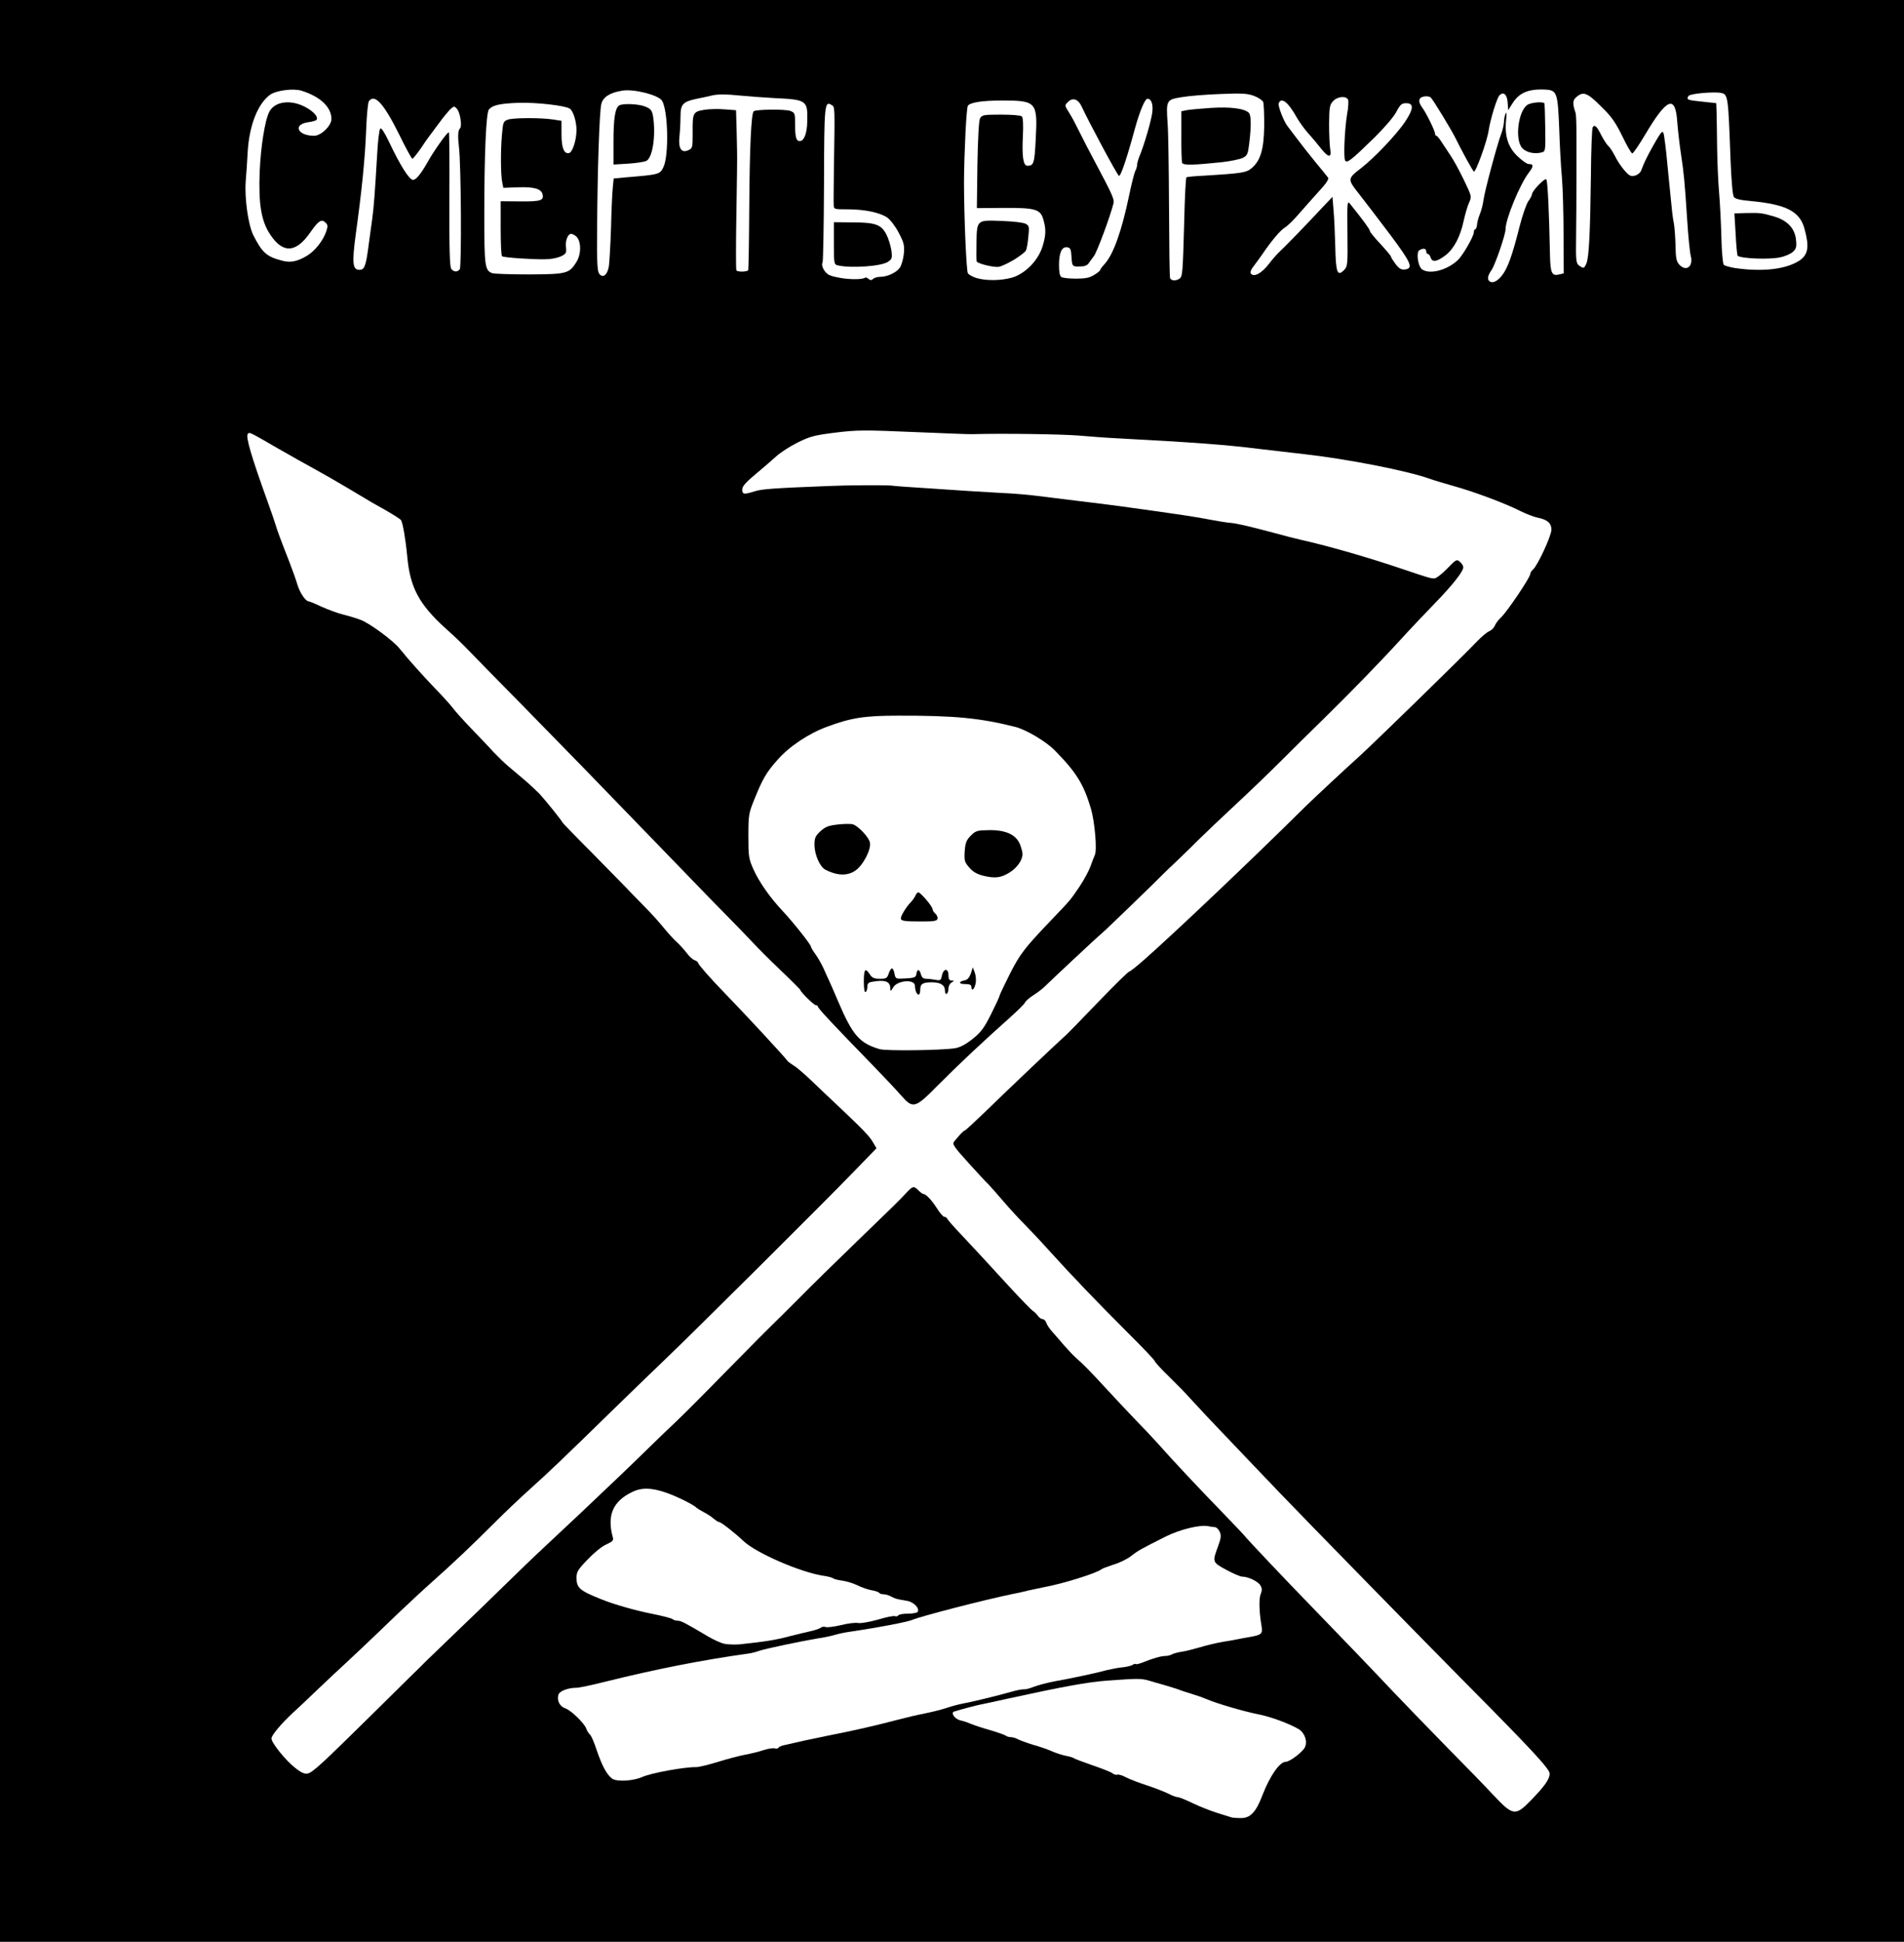<?xml version="1.0" encoding="utf-8"?>
<!DOCTYPE svg PUBLIC "-//W3C//DTD SVG 1.0//EN" "http://www.w3.org/TR/2001/REC-SVG-20010904/DTD/svg10.dtd">
<svg version="1.0" xmlns="http://www.w3.org/2000/svg" width="2000px" height="2039px" viewBox="0 0 2000 2039" preserveAspectRatio="xMidYMid meet">
 <rect x="0" y="0" width="2000" height="2039" fill="#808080" stroke="none"/>
 <g fill="#000000">
  <path d="M0 1019.44 l0 -1019.44 1000 0 1000 0 0 1019.44 0 1019.44 -1000 0 -1000 0 0 -1019.44z m1310.56 878.52 c2.96 -3.15 7.41 -11.48 10 -18.52 7.96 -20.56 18.15 -35 24.44 -35 4.81 0 19.81 -12.41 19.81 -16.30 0 -5.74 -26.85 -18.33 -48.33 -22.41 -15.74 -3.15 -43.70 -11.30 -54.44 -15.93 -2.96 -1.30 -10.19 -3.89 -15.74 -5.56 -5.56 -1.67 -11.85 -3.70 -13.89 -4.63 -2.04 -0.74 -8.70 -2.78 -14.81 -4.63 -6.11 -1.67 -13.15 -3.70 -15.74 -4.44 -2.59 -0.74 -15.93 -0.74 -29.63 0 -26.85 1.30 -50 5.56 -143.33 26.48 -12.04 2.78 -17.41 4.81 -12.41 4.81 1.30 0 5 1.11 8.15 2.59 3.33 1.30 12.59 4.44 20.74 6.67 8.15 2.41 15.56 5 16.67 5.93 0.93 0.74 3.33 1.48 5.19 1.48 1.85 0 5.74 1.11 8.33 2.59 2.78 1.30 10 3.89 16.11 5.74 6.11 1.67 14.63 4.63 18.70 6.48 4.26 1.85 10.93 4.07 14.81 4.81 4.07 0.74 7.59 1.85 8.15 2.41 0.56 0.56 9.26 3.89 19.44 7.41 10.19 3.52 19.26 7.04 20.19 7.78 1.11 0.93 3.52 1.67 5.37 1.67 2.04 0 6.67 1.48 10.37 3.52 3.70 1.85 13.70 5.74 22.41 8.52 8.70 2.96 18.70 6.85 22.22 8.70 3.52 1.85 7.59 3.33 9.07 3.33 1.48 0 8.52 2.78 15.74 6.30 7.22 3.52 19.07 8.15 26.11 10.37 7.22 2.22 13.89 4.26 14.81 4.63 4.44 1.48 6.85 0.56 11.48 -4.81z m307.22 -30.37 c2.96 -4.63 2.96 -5 -1.30 -9.81 -5.56 -6.30 -44.44 -46.30 -78.52 -80.93 -14.26 -14.26 -60.19 -61.11 -102.04 -103.89 -71.48 -72.78 -87.96 -90 -138.70 -143.33 -41.85 -43.89 -48.33 -50.74 -53.70 -56.85 -2.96 -3.52 -12.41 -13.15 -20.74 -21.30 -8.52 -8.15 -15.37 -15.74 -15.37 -16.67 0 -0.93 -12.78 -14.44 -28.33 -29.81 -31.85 -31.85 -59.26 -60.37 -83.70 -87.41 -9.07 -10.19 -20.56 -22.22 -25.19 -26.85 -4.63 -4.63 -14.63 -15.37 -22.04 -24.07 -7.41 -8.70 -14.44 -16.48 -15.56 -17.59 -1.30 -0.93 -10.19 -10.74 -20.19 -21.67 -21.11 -23.15 -22.22 -27.22 -11.85 -38.89 3.52 -3.89 6.85 -7.04 7.41 -7.04 0.56 0 9.44 -8.15 19.63 -17.96 26.30 -25.56 77.59 -74.26 87.59 -83.15 1.30 -1.11 16.11 -16.30 32.96 -33.89 16.85 -17.41 31.30 -31.67 32.22 -31.67 0.93 0 7.96 -5.56 15.74 -12.41 30.93 -27.22 111.85 -103.89 169.44 -160.93 8.70 -8.52 42.04 -39.63 56.48 -52.59 16.48 -15 110.19 -106.30 124.07 -121.11 4.63 -4.81 10.37 -9.63 12.78 -10.56 2.22 -0.93 4.81 -3.52 5.74 -5.74 0.93 -2.41 3.89 -6.30 6.67 -8.89 6.11 -5.56 30.56 -41.85 30.56 -45.37 0 -1.30 1.30 -3.33 2.78 -4.63 1.48 -1.11 6.48 -9.81 11.11 -19.07 8.33 -16.85 8.52 -17.04 4.81 -20 -2.04 -1.67 -6.85 -3.70 -10.74 -4.26 -3.89 -0.74 -12.41 -4.07 -19.07 -7.41 -15.19 -7.78 -47.78 -20 -69.44 -25.93 -9.07 -2.59 -20.37 -5.93 -25 -7.59 -23.70 -8.52 -87.41 -20.93 -132.41 -25.93 -13.15 -1.48 -34.07 -3.89 -46.30 -5.37 -30.93 -3.89 -60.56 -6.30 -102.78 -8.52 -48.89 -2.41 -62.04 -3.33 -87.04 -5.56 -18.15 -1.48 -37.22 -1.85 -105.93 -1.11 -5.37 0 -33.52 -1.11 -62.59 -2.41 -47.04 -2.22 -55.37 -2.22 -76.85 0.56 -21.11 2.59 -25.93 3.89 -38.89 10.19 -8.15 4.07 -17.41 9.81 -20.37 12.59 -3.15 2.78 -10.74 9.63 -16.67 15 l-11.11 10 26.85 -1.30 c14.81 -0.56 42.41 -1.67 61.30 -2.59 19.07 -0.74 42.41 -0.74 51.85 0.19 9.63 0.74 30.37 2.22 46.11 3.15 15.74 0.93 44.44 2.78 63.70 3.89 19.26 1.11 40.93 2.78 48.15 3.89 7.22 0.93 26.85 3.33 43.70 5.37 16.85 2.04 36.48 4.44 43.52 5.56 7.22 0.93 26.30 3.52 42.59 5.56 16.30 2.22 35.93 5.19 43.52 6.67 7.59 1.48 19.26 3.33 25.93 4.26 12.04 1.48 21.67 3.70 52.78 12.04 9.26 2.59 20.93 5.56 25.93 6.67 32.59 7.41 77.41 20.37 107.96 31.11 25.56 9.26 25.74 9.26 36.11 -1.48 7.04 -7.22 10.19 -9.26 14.63 -9.26 8.52 0 12.59 4.63 12.59 14.07 0 10.56 -5.56 18.52 -30.56 44.26 -10.93 11.30 -27.41 28.70 -36.67 38.89 -22.04 24.07 -53.33 56.11 -80.37 82.59 -12.04 11.67 -31.30 30.74 -43.15 42.59 -11.67 11.67 -33.33 32.59 -48.15 46.30 -14.81 13.70 -32.59 30.74 -39.81 37.78 -7.04 7.22 -17.59 17.22 -23.15 22.59 -5.56 5.19 -10.93 10.37 -12.04 11.48 -6.67 7.04 -61.85 60.37 -65.93 63.70 -4.63 3.70 -51.48 47.59 -60 55.93 -2.04 2.04 -7.22 6.11 -11.67 8.89 -4.44 2.78 -8.33 6.30 -8.89 7.78 -0.56 1.48 -8.33 9.07 -17.04 16.85 -25.93 22.96 -54.44 49.81 -74.63 70.37 -18.33 18.52 -19.07 19.07 -29.07 20.37 l-10 1.30 -12.59 -13.89 c-6.85 -7.59 -20.37 -21.67 -29.81 -31.48 -36.85 -37.59 -55.37 -57.41 -55.37 -59.07 0 -0.93 -0.93 -1.67 -2.22 -1.67 -2.04 0 -16.30 -14.07 -16.30 -15.93 0 -0.56 -9.26 -9.81 -20.74 -20.74 -11.48 -10.93 -25.37 -24.81 -30.93 -30.93 -5.74 -6.11 -15.74 -16.48 -22.41 -23.15 -6.67 -6.67 -32.41 -33.15 -57.41 -59.07 -90.74 -93.89 -114.81 -118.52 -161.30 -165.93 -26.11 -26.48 -51.11 -52.04 -55.56 -56.67 -4.44 -4.81 -15.56 -15.56 -24.81 -23.70 -27.59 -25.19 -36.85 -42.59 -39.81 -75.19 -1.67 -17.78 -4.63 -35 -6.48 -37.96 -0.56 -1.11 -7.41 -5.37 -15 -9.81 -15.93 -8.89 -13.89 -7.59 -40.56 -23.70 -11.11 -6.85 -28.70 -16.67 -38.89 -22.22 -10.19 -5.37 -25.93 -14.26 -35.19 -19.63 -9.07 -5.37 -16.67 -9.44 -17.04 -9.26 -0.56 0.74 9.63 31.85 17.96 55 3.89 10.74 7.41 21.11 7.96 23.15 1.11 4.26 6.11 17.78 14.44 38.89 3.15 8.15 7.04 19.07 8.52 24.07 2.59 8.70 8.70 17.59 11.85 17.59 0.74 0 6.85 2.41 13.33 5.56 6.67 2.96 16.85 6.85 22.96 8.33 5.93 1.48 13.89 3.89 17.78 5.37 9.26 3.15 34.44 21.67 41.30 30.19 9.07 11.30 24.44 28.52 38.52 43.15 7.41 7.59 15.37 16.48 17.59 19.44 2.22 3.15 10.93 12.78 19.26 21.48 8.33 8.70 19.07 19.81 23.70 25 4.81 5 11.48 11.48 14.81 14.26 3.52 2.96 10.93 9.26 16.85 14.26 5.74 4.81 12.96 11.67 16.30 15 6.67 7.22 24.07 28.89 24.07 30 0 0.37 14.81 15.74 32.96 33.89 17.96 18.33 35.93 36.48 39.63 40.56 3.89 4.07 10.74 11.11 15.37 15.74 4.63 4.63 12.59 13.33 17.59 19.44 5 6.11 11.30 13.15 14.26 15.74 2.96 2.59 7.59 7.78 10.56 11.48 2.78 3.89 6.67 7.41 8.70 7.96 1.85 0.74 3.52 1.85 3.52 2.78 0 1.48 12.96 16.30 26.85 30.56 22.59 23.33 63.33 67.22 67.59 72.96 0.56 0.56 3.52 2.78 6.48 4.63 3.15 1.85 10.93 8.70 17.59 15.19 6.67 6.48 14.07 13.52 16.48 15.56 12.59 10.56 42.59 40.56 46.85 47.04 9.44 14.07 8.33 16.85 -18.33 44.44 -31.11 32.22 -167.78 167.96 -199.44 198.33 -13.89 13.33 -39.26 37.78 -56.48 54.63 -49.44 48.33 -64.63 62.78 -84.44 80.56 -10.19 9.07 -26.85 25 -37.04 35.19 -24.44 24.44 -44.26 43.15 -65.74 62.22 -9.63 8.52 -26.67 24.44 -37.96 35.19 -23.89 23.15 -51.85 49.44 -64.81 61.30 -10.37 9.44 -26.11 24.63 -47.59 45.56 -7.96 7.59 -14.44 15 -14.44 16.48 0 4.07 11.11 17.78 19.81 24.26 l7.96 6.11 11.48 -10.93 c6.48 -5.93 30 -28.89 52.41 -50.93 22.41 -22.22 41.48 -40.93 42.22 -41.67 0.93 -0.74 7.04 -6.85 13.89 -13.70 6.85 -6.67 22.78 -22.04 35.56 -34.26 12.59 -12.04 33.15 -31.85 45.56 -44.07 12.41 -12.22 32.78 -31.85 45.37 -43.52 12.41 -11.67 28.52 -26.67 35.56 -33.33 26.67 -25.19 56.30 -53.33 73.52 -70.37 9.81 -9.63 22.04 -21.30 27.04 -25.93 5 -4.63 29.07 -28.70 53.52 -53.70 24.44 -25 46.85 -47.41 49.63 -50 2.78 -2.59 14.44 -14.26 26.11 -25.93 11.48 -11.67 38.70 -38.33 60.37 -59.26 43.52 -42.04 42.78 -41.30 51.67 -50.74 5 -5.37 7.59 -6.67 13.33 -6.67 4.81 0 8.52 1.30 10.93 3.70 2.04 2.04 4.26 3.70 5.19 3.70 2.78 0.19 8.89 6.67 14.26 15.19 3.15 5 6.48 8.89 7.78 8.89 1.11 0 2.41 0.74 2.78 1.67 0.37 1.11 6.67 8.33 14.26 16.30 18.70 20 24.07 25.74 50.19 54.26 12.59 13.70 24.26 25.74 25.93 26.67 1.48 0.93 3.89 3.33 5.19 5.19 1.30 1.85 3.52 3.33 5 3.33 1.30 0 3.15 1.85 3.70 3.89 0.74 2.22 3.70 6.67 6.67 9.81 2.78 3.15 8.33 9.44 12.22 14.07 3.89 4.44 9.44 10.37 12.41 12.96 7.41 6.48 14.26 13.33 33.52 34.26 9.26 10 22.41 24.07 29.44 31.30 7.04 7.22 17.04 17.78 22.04 23.33 16.48 18.70 46.48 50.56 68.70 73.33 12.04 12.59 22.59 23.52 23.15 24.44 1.30 2.04 45.19 48.52 68.70 72.59 34.07 35.19 63.15 65.37 87.96 91.67 14.26 15 40.19 41.67 57.41 59.26 17.41 17.59 38.70 39.63 47.78 49.26 l16.11 17.22 11.85 -12.41 c6.67 -6.67 13.33 -14.26 15.19 -17.04z m-948.33 -7.41 c6.85 -2.96 19.81 -5.93 37.96 -8.33 30 -4.26 34.63 -5.19 46.30 -8.89 6.67 -2.04 17.04 -4.81 23.15 -5.93 6.11 -1.11 13.89 -2.96 17.41 -4.07 3.33 -1.11 10.93 -2.96 16.67 -4.26 5.74 -1.30 16.30 -3.70 23.33 -5.37 7.22 -1.67 19.26 -4.26 26.85 -5.74 32.78 -6.48 50.37 -10.56 75.93 -17.22 7.59 -2.04 20.93 -5.19 29.44 -6.85 8.52 -1.67 18.89 -4.44 23.15 -5.93 4.26 -1.48 11.30 -3.33 15.93 -4.26 9.63 -1.85 36.30 -8.15 53.70 -12.96 18.89 -5.19 29.63 -7.78 42.59 -10.19 24.44 -4.63 49.26 -10.19 58.33 -12.96 5.19 -1.48 12.41 -2.78 16.11 -2.78 3.70 0 7.22 -0.74 7.78 -1.67 0.56 -0.93 3.33 -2.04 6.11 -2.59 2.96 -0.56 8.52 -2.04 12.59 -3.15 4.07 -1.11 10.74 -2.78 14.81 -3.70 4.07 -0.74 17.41 -4.07 29.63 -7.41 12.22 -3.15 26.48 -6.48 31.48 -7.41 8.15 -1.30 38.89 -7.22 38.89 -7.41 0 0 -0.19 -9.81 -0.37 -21.67 l-0.37 -21.85 -6.11 -3.15 c-3.33 -1.67 -8.15 -3.15 -10.74 -3.33 -2.59 0 -10.37 -3.15 -17.59 -7.04 -12.41 -6.85 -12.96 -7.41 -13.52 -14.44 -0.37 -4.44 0.93 -10.93 3.15 -16.11 5.74 -13.15 4.07 -14.81 -11.85 -13.89 -11.30 0.74 -16.11 2.22 -29.81 9.07 -26.67 13.33 -29.07 14.81 -36.48 20.56 -3.89 3.15 -12.04 7.22 -18.33 9.07 -6.30 2.04 -12.22 4.26 -13.33 5.19 -5.19 4.07 -40.74 15.19 -60.37 18.70 -4.63 0.93 -11.67 2.41 -15.74 3.33 -4.07 1.11 -11.67 2.78 -16.67 3.70 -30.56 6.30 -97.04 23.52 -105.56 27.22 -4.63 2.04 -40.74 9.07 -59.26 11.48 -2.96 0.37 -12.96 2.22 -22.22 4.26 -15 3.33 -32.22 6.85 -64.81 13.15 -6.11 1.11 -13.89 3.15 -17.22 4.63 -3.33 1.48 -7.96 2.59 -10.19 2.59 -4.81 0 -64.81 10 -83.70 13.89 -19.26 3.89 -35.93 7.78 -64.63 14.81 -14.07 3.52 -27.78 6.48 -30.56 6.48 -7.04 0 -18.70 3.52 -18.70 5.74 0 1.11 2.78 2.96 6.11 4.44 7.22 2.96 20.93 16.11 22.78 21.85 0.74 2.22 2.41 4.81 3.70 5.93 1.30 0.93 4.63 8.52 7.22 16.67 10.37 30.74 17.41 36.11 37.04 27.78z m150.19 -146.48 c10 -2.59 22.04 -5.56 26.48 -6.48 4.44 -0.93 9.07 -2.41 10.19 -3.33 1.11 -0.93 7.04 -2.04 13.15 -2.59 34.44 -3.52 45 -4.81 50 -6.85 3.15 -1.30 12.22 -3.33 20.37 -4.44 l14.81 -2.22 -10 -1.48 c-5.56 -0.74 -11.67 -2.59 -13.89 -4.07 -2.04 -1.48 -5.56 -2.59 -7.96 -2.59 -2.22 0 -4.44 -0.74 -5 -1.67 -0.56 -0.74 -4.26 -2.04 -7.96 -2.59 -3.89 -0.74 -10.37 -2.96 -14.44 -5 -4.07 -2.04 -11.11 -4.26 -15.74 -5 -4.63 -0.56 -9.26 -1.67 -10.19 -2.59 -1.11 -0.74 -5.74 -2.04 -10.19 -2.59 -23.70 -3.52 -70.74 -23.89 -83.89 -36.48 -9.44 -8.89 -23.70 -20 -25.74 -20 -0.93 0 -3.15 -1.48 -5.19 -3.15 -1.85 -1.85 -6.67 -5 -10.56 -7.04 -3.89 -2.04 -7.41 -4.26 -7.96 -4.81 -2.04 -2.96 -22.22 -12.59 -33.70 -16.48 -14.44 -4.81 -19.07 -3.89 -32.22 6.11 -11.85 8.89 -13.15 12.96 -10.74 33.89 l1.30 11.48 -8.15 3.70 c-7.59 3.33 -31.30 25.74 -31.30 29.44 0.19 5 7.04 9.26 26.85 17.22 12.41 5 34.26 11.30 51.85 14.81 11.30 2.22 21.11 4.81 22.22 5.74 0.93 0.93 3.33 1.67 5.56 1.67 3.52 0.19 7.22 2.04 32.59 17.22 l11.85 7.04 19.63 -1.11 c11.30 -0.56 27.22 -2.96 37.96 -5.74z m177.78 -618.70 c5.74 -0.74 10.93 -3.52 18.70 -9.63 8.89 -7.04 12.22 -11.67 19.44 -26.11 4.81 -9.63 8.89 -18.33 8.89 -19.44 0.19 -0.93 5 -11.11 10.74 -22.59 10.74 -21.30 15.93 -27.78 44.26 -57.41 18.33 -19.26 17.59 -18.33 27.04 -31.30 21.85 -30.19 23.52 -57.96 5.37 -97.04 -12.04 -26.11 -46.11 -56.11 -70.74 -62.59 -38.52 -9.81 -41.30 -10.19 -98.15 -10.37 -58.15 -0.19 -63.15 0.37 -88.89 10.19 -19.26 7.22 -40 21.11 -51.85 34.81 -11.30 12.78 -15.74 20.19 -23.70 40 -5.19 12.78 -6.11 17.41 -6.48 33.33 -0.37 17.04 0 19.44 5 30.56 6.11 13.52 17.59 29.81 30.56 43.52 10.74 11.48 29.81 35.37 29.81 37.59 0 0.74 2.04 4.26 4.63 7.78 2.59 3.52 6.30 10.19 8.52 14.81 2.04 4.63 4.81 10.93 6.30 13.89 1.48 3.15 5.56 12.59 9.26 21.30 19.81 46.48 29.07 52.59 76.67 50.74 14.63 -0.37 30.37 -1.30 34.63 -2.04z m52.41 -806.85 c-0.37 -0.37 -4.81 -1.11 -10 -1.67 -5.93 -0.74 -7.96 -0.56 -5.56 0.56 3.52 1.48 17.22 2.59 15.56 1.11z m70 -14.44 c-0.37 -2.41 -0.74 -0.56 -0.74 4.07 0 4.63 0.37 6.48 0.74 4.26 0.37 -2.41 0.37 -6.11 0 -8.33z m-540.93 8.52 c5.19 -0.74 11.48 -2.78 13.89 -4.81 3.33 -2.78 3.52 -3.15 0.74 -1.85 -6.48 2.96 -32.59 3.89 -52.78 1.67 l-19.44 -2.22 -0.56 -34.63 -0.37 -34.81 20.56 0 c11.48 0 20.19 -0.56 19.44 -1.30 -0.74 -0.93 -9.44 -1.48 -19.26 -1.48 l-17.96 0 -1.11 -5.56 c-1.67 -7.59 -1.85 -43.52 -0.37 -60.93 1.11 -13.15 1.48 -14.44 5.74 -16.11 6.30 -2.41 36.85 -2.96 53.15 -0.93 17.78 2.04 14.44 0 -5.19 -3.52 -19.81 -3.52 -49.26 -1.48 -54.81 3.52 -4.26 3.89 -5.93 30.37 -6.11 102.41 -0.19 62.78 -1.30 59.44 22.96 60.37 9.44 0.19 20.56 0.74 24.63 0.93 4.07 0.19 11.67 -0.19 16.85 -0.74z m1056.11 -87.78 c-1.11 -17.78 -2.78 -44.81 -3.52 -60.19 l-1.30 -27.78 -0.19 29.07 -0.37 29.26 -7.04 1.11 c-6.67 1.11 -7.04 1.30 -6.30 7.41 0.56 4.44 -0.37 7.78 -2.59 10.56 l-3.52 4.07 4.07 -3.33 c2.41 -2.22 6.11 -3.15 10.19 -2.78 l6.11 0.56 1.11 13.89 c0.74 7.59 1.30 24.81 1.48 38.15 0 13.33 0.74 29.63 1.67 36.11 2.41 21.48 2.78 -40.37 0.19 -76.11z m-853.70 30.19 c-0.19 -29.44 -0.56 -52.04 -0.93 -50.56 -1.30 6.48 -1.85 103.70 -0.37 103.70 0.74 0 1.30 -23.89 1.30 -53.15z m457.22 3.70 c0.93 -37.59 0.74 -48.70 -0.93 -50.37 -1.85 -1.67 -2.41 -10.93 -2.41 -34.44 0 -29.07 0.37 -32.22 3.33 -32.96 2.41 -0.74 2.04 -0.93 -0.93 -1.11 -2.41 0 -4.26 0.93 -4.44 2.22 -0.56 9.44 0.74 163.52 1.48 164.81 0.56 0.93 1.30 1.11 1.67 0.74 0.56 -0.37 1.48 -22.41 2.22 -48.89z m578.52 17.96 l-0.93 -27.78 11.85 -0.19 11.85 -0.37 -10.93 -1.30 c-7.22 -0.93 -11.85 -2.59 -13.52 -4.81 -1.67 -2.22 -2.41 -10.37 -2.59 -25.56 -0.19 -12.41 -0.74 -29.44 -1.67 -38.15 -0.93 -10.56 -1.11 -3.52 -0.56 21.30 0.37 20.37 1.48 40 2.22 43.52 0.93 3.52 1.67 17.96 1.67 31.85 0 22.04 0.74 29.26 2.96 29.26 0.37 0 0.19 -12.41 -0.37 -27.78z m-1435.93 11.48 c1.30 -7.78 2.04 -17.22 2.04 -20.74 -0.19 -5.19 -0.56 -4.44 -2.04 3.70 -3.33 20 -4.63 31.48 -3.52 31.48 0.74 0 2.22 -6.48 3.52 -14.44z m255.74 -40.19 c0.19 -12.22 0.74 -25.19 1.30 -28.89 l1.11 -6.85 11.85 -1.11 c6.48 -0.56 17.41 -1.67 24.07 -2.22 10 -0.93 12.59 -2.04 15 -5.56 3.52 -5.56 5.56 -22.59 4.07 -36.85 -1.11 -10.93 -1.11 -10.93 -1.30 4.26 -0.37 19.63 -3.33 31.30 -8.52 34.07 -2.04 1.11 -13.33 2.59 -24.63 2.96 l-20.93 0.93 0 -29.44 c0 -16.30 0.74 -32.22 1.67 -35.56 1.11 -3.33 1.11 -5.93 0.19 -5.93 -4.26 0 -5.56 18.15 -6.30 88.89 -0.56 45.93 -0.19 68.89 0.74 59.26 0.74 -8.70 1.67 -25.74 1.67 -37.96z m1131.48 37.59 c-0.19 -14.44 -0.37 -14.81 -1.85 -7.04 -1.48 7.41 -0.74 22.22 1.30 22.22 0.37 0 0.74 -6.85 0.56 -15.19z m-103.52 -58.89 c0.19 -29.07 0.93 -56.48 1.48 -61.11 1.30 -8.33 1.30 -8.33 8.70 -8.33 6.85 0 7.78 0.56 12.22 8.89 2.59 5 6.67 10.74 8.89 12.96 3.89 3.89 3.70 3.33 -0.93 -6.85 -6.67 -14.81 -29.81 -37.59 -33.89 -33.52 -1.85 1.67 -2.04 3.33 -0.74 5 1.11 1.48 1.67 31.30 1.48 79.26 -0.19 42.22 0.37 72.22 1.11 66.67 0.74 -5.56 1.48 -33.89 1.67 -62.96z m-574.07 40.37 c-3.15 -11.11 -7.78 -12.59 -41.67 -12.59 l-28.89 0 0.56 -37.04 c0.37 -20.37 0 -37.04 -0.93 -37.04 -0.74 0 -1.11 17.78 -0.93 39.44 0.56 33.89 0.93 39.07 3.33 38.33 6.48 -2.22 56.48 -0.74 60.93 1.67 4.26 2.41 4.26 2.96 3.33 18.52 l-1.11 15.93 3.52 -10 c2.96 -8.15 3.33 -11.30 1.85 -17.22z m78.70 5.74 c2.59 -8.33 4.44 -15.37 4.07 -15.93 -0.74 -0.74 -10.56 27.04 -10.56 29.81 0 3.89 2.22 -0.74 6.48 -13.89z m244.63 -36.85 l4.63 0 -3.70 -5.37 c-4.63 -6.48 -5 -14.44 -0.93 -20.19 2.59 -3.89 2.59 -4.07 -1.85 -4.07 -3.52 0 -5 -1.30 -5.93 -4.44 -1.30 -5.56 0.56 -46.30 2.78 -55.19 1.85 -7.78 0.56 -8.89 -4.44 -3.33 -2.78 3.15 -3.15 6.67 -2.59 30 l0.74 26.48 -5.19 0.56 -5 0.56 4.63 6.11 c5.37 6.85 5.93 15 1.67 21.11 -2.59 3.89 -2.59 4.07 1.67 4.07 4.07 0 4.63 0.93 5.74 9.81 0.56 5.19 1.30 15 1.48 21.67 0.19 7.41 0.56 4.44 0.93 -7.78 l0.74 -20 4.63 0z m-1145.37 20.37 c-1.11 -5.19 -2.22 -21.30 -2.41 -35.74 l-0.37 -26.30 -1.11 18.52 c-1.30 23.33 1.67 57.22 5 53.89 0.56 -0.37 0 -5.19 -1.11 -10.37z m1496.11 -17.41 c-1.30 -13.33 -3.33 -30.93 -4.81 -39.07 l-2.41 -14.81 1.11 25 c0.56 13.70 1.67 26.85 2.59 29.26 0.93 2.41 1.67 7.04 1.67 10.37 0 8.33 2.22 19.26 3.33 16.11 0.56 -1.48 -0.19 -13.52 -1.48 -26.85z m-1378.15 -2.96 l-0.19 -10.19 -1.30 9.26 c-0.93 5.19 -1.48 12.96 -1.48 17.59 l0 8.33 1.67 -7.41 c0.74 -4.07 1.48 -12.04 1.30 -17.59z m511.11 20.93 c-4.81 -0.37 -13.15 -0.37 -18.52 0 -5.37 0.37 -1.48 0.56 8.70 0.56 10.19 0 14.63 -0.19 9.81 -0.56z m283.52 -33.33 c0.19 -1.48 -2.04 -2.41 -5.37 -2.41 l-5.56 0 2.78 6.67 c1.48 3.70 2.78 10.19 2.96 14.44 0.19 7.04 0.37 6.67 2.59 -4.44 1.48 -6.67 2.59 -13.15 2.59 -14.26z m372.96 2.78 c1.30 -8.89 1.30 -8.89 -4.26 -8.89 l-5.56 0 3.70 6.85 c2.04 3.89 3.70 8.15 3.70 9.63 0 5.19 1.30 0.93 2.41 -7.59z m-1165.93 -13.89 c-0.37 -2.96 -0.74 -0.93 -0.74 4.07 0 5.19 0.37 7.41 0.74 5.19 0.37 -2.41 0.37 -6.48 0 -9.26z m49.44 -7.04 c0.74 -2.04 -0.37 -2.78 -3.89 -2.78 -3.89 0 -4.44 0.37 -2.41 2.78 1.30 1.48 2.96 2.78 3.70 2.78 0.74 0 1.85 -1.30 2.59 -2.78z m1282.59 -5.74 c0 -1.30 -3.15 -2.59 -7.22 -2.96 -7.78 -0.74 -7.78 -0.74 -0.37 8.33 2.78 3.15 2.96 3.15 5.19 0.19 1.30 -1.85 2.41 -4.26 2.41 -5.56z m-1330.19 -10.37 c-0.37 -3.33 -0.74 -1.11 -0.74 5 0 6.11 0.37 8.89 0.74 6.11 0.37 -2.78 0.37 -7.78 0 -11.11z m692.59 -28.33 l0 -9.26 -1.30 9.26 c-0.93 5.19 -1.48 14.63 -1.48 21.30 l0.19 12.04 1.30 -12.04 c0.74 -6.67 1.48 -16.11 1.30 -21.30z m-813.52 16.67 c0.74 -6.30 0.56 -8.33 -0.74 -6.48 -1.67 2.59 -2.78 18.33 -1.11 16.48 0.37 -0.37 1.11 -4.81 1.85 -10z m1052.78 -16.11 c0.19 -20 -0.74 -21.85 -12.22 -25.74 -7.41 -2.41 -46.48 -1.11 -60.74 2.04 -5.56 1.11 -3.70 1.30 7.41 0.74 44.26 -2.78 58.70 -0.93 62.22 8.15 1.30 2.96 1.67 12.04 0.93 22.59 -0.56 11.11 -0.37 16.30 0.74 13.89 0.93 -2.04 1.67 -11.85 1.67 -21.67z m433.89 3.15 l-0.93 -18.33 -5.19 6.30 c-6.48 7.78 -6.67 9.26 -0.74 9.26 4.07 0 4.63 0.74 4.63 7.04 0 6.48 1.85 15.93 2.78 14.81 0.37 -0.37 0 -8.89 -0.56 -19.07z m-972.78 -2.96 c0.37 -15.93 1.85 -19.81 8.33 -21.30 5.56 -1.48 5.37 -1.48 -3.52 -2.78 -11.11 -1.67 -40.93 -2.04 -39.44 -0.74 0.56 0.56 7.59 1.67 15.56 2.41 l14.63 1.30 0.74 20.37 c0.74 20 3.15 20.56 3.70 0.74z m-183.33 5.74 c0 -2.59 -0.74 -6.30 -1.67 -8.33 -1.11 -2.59 -1.67 -0.56 -1.67 7.41 -0.19 7.78 0.37 10.37 1.67 8.33 0.93 -1.48 1.67 -4.81 1.67 -7.41z m-201.11 -9.26 l5 -0.93 -4.63 -6.85 c-2.59 -3.89 -5.56 -7.04 -6.48 -7.04 -1.11 0 -1.85 5.56 -1.67 12.59 0.19 8.15 0.56 10.74 1.48 7.78 0.93 -3.15 2.96 -5 6.30 -5.56z m625.93 -10.56 c1.11 -1.67 8.70 -2.41 26.85 -2.59 15.93 0 24.07 -0.74 21.67 -1.67 -5 -2.04 -33.33 -2.22 -42.41 0 -8.89 2.04 -10.37 4.26 -10.19 14.81 l0.37 8.33 1.11 -8.33 c0.74 -4.63 1.85 -9.44 2.59 -10.56z m-547.96 13.15 c0.56 -1.67 1.11 -4.26 1.11 -5.74 0 -2.41 -0.56 -2.41 -2.96 -0.56 -1.48 1.48 -3.70 4.07 -4.63 5.93 -1.48 2.59 -1.11 3.33 1.85 3.33 1.85 0 4.07 -1.30 4.63 -2.96z m245 -10.37 c-0.37 -2.41 -0.74 -0.93 -0.74 3.15 -0.19 4.07 0.19 5.93 0.74 4.26 0.37 -1.85 0.37 -5.19 0 -7.41z m120.37 0.93 c-0.56 -1.85 -0.93 -0.37 -0.93 3.15 0 3.52 0.37 5 0.93 3.33 0.37 -1.85 0.37 -4.81 0 -6.48z m-176.30 -19.26 c-3.15 -0.93 -7.78 -0.93 -11.11 0 -4.63 1.48 -3.89 1.67 5.56 1.67 9.26 0 10.19 -0.19 5.56 -1.67z m-356.85 -1.11 c-1.85 -0.37 -5.19 -0.37 -7.41 0 -2.41 0.37 -0.93 0.74 3.15 0.74 4.07 0.19 5.93 -0.19 4.26 -0.74z m1312.04 0 c-2.41 -0.37 -6.11 -0.37 -8.33 0 -2.41 0.37 -0.56 0.74 4.07 0.74 4.63 0 6.48 -0.37 4.26 -0.74z"/>
  <path d="M956.67 1047.04 c-0.56 -1.67 -1.11 -4.44 -1.11 -6.48 0 -5.37 -7.96 -4.63 -11.11 1.11 -3.33 6.30 -14.26 6.67 -15.19 0.56 -0.37 -3.33 -2.04 -4.44 -6.48 -4.81 -5.19 -0.56 -5.93 0 -6.48 4.63 -0.56 4.44 -1.48 5.19 -7.41 5.74 l-7.04 0.56 0 -17.59 0 -17.78 7.22 0 c5.56 0 7.78 0.93 10.19 4.63 4.07 6.11 6.48 5.93 8.70 -0.93 1.85 -4.81 2.96 -5.56 9.07 -5.56 6.30 0 7.04 0.56 8.15 5.74 0.93 4.81 1.85 5.56 6.11 5 3.70 -0.37 5.37 -1.67 5.74 -4.63 0.56 -3.52 1.85 -4.26 7.78 -4.26 5.93 0 7.22 0.74 8.15 4.63 0.93 3.33 2.41 4.63 5.56 4.63 3.15 0 4.81 -1.30 5.56 -4.63 1.11 -4.07 2.22 -4.63 9.44 -4.63 8.15 0 8.33 0.19 8.33 5.74 0 5 0.56 5.56 5.19 5 3.89 -0.37 5.37 -1.85 6.85 -6.48 1.48 -5.37 2.59 -6.11 7.78 -6.11 5 0 6.48 0.93 7.96 4.81 2.04 5.37 2.41 14.26 0.74 22.78 -1.11 5.19 -1.85 5.74 -8.33 5.74 -5.19 0 -7.22 -0.74 -7.22 -2.78 0 -1.85 -1.85 -2.78 -6.30 -2.78 -5.56 0 -6.48 0.56 -7.04 5.19 -0.56 4.26 -1.48 5 -7.41 5.56 -6.48 0.56 -7.04 0.19 -7.04 -4.07 0 -5.37 -5.74 -9.26 -11.11 -7.59 -2.59 0.74 -3.70 2.78 -3.70 6.67 0 5 -0.56 5.37 -7.22 5.37 -4.81 0 -7.59 -0.93 -8.33 -2.96z"/>
  <path d="M944.07 972.78 c-2.59 -0.56 -3.33 -2.78 -3.33 -8.52 0 -7.78 3.52 -15.37 10.56 -22.59 1.85 -2.04 4.07 -5.19 4.81 -6.85 0.74 -2.41 3.15 -3.33 8.52 -3.33 6.30 0 8.15 1.11 13.89 7.78 3.70 4.26 6.67 8.70 6.67 10 0 1.11 1.30 3.15 2.78 4.44 2.04 1.67 2.78 5 2.41 10.93 l-0.56 8.52 -21.30 0.19 c-11.67 0 -22.78 -0.19 -24.44 -0.56z"/>
  <path d="M1026.85 925 c-6.30 -1.67 -10.93 -4.44 -14.44 -8.70 -5 -5.93 -5.19 -6.85 -4.63 -22.22 0.56 -15.56 0.74 -16.48 6.67 -22.22 5.93 -6.11 5.93 -6.11 25 -6.11 16.11 0 20 0.56 26.67 4.26 9.44 5 13.52 13.15 13.52 27.04 0 12.04 -4.44 19.44 -15.37 25.74 -9.63 5.74 -21.85 6.48 -37.41 2.22z"/>
  <path d="M870.19 922.41 c-14.81 -4.63 -20.19 -13.89 -20.19 -35.37 0.19 -12.96 0.56 -14.26 5.56 -19.26 6.11 -5.93 15.37 -8.33 33.52 -8.52 10 0 13.15 0.74 18.52 4.63 13.70 10.19 16.48 25 7.59 41.85 -7.22 13.70 -14.44 18.33 -28.89 18.15 -6.30 0 -13.52 -0.74 -16.11 -1.48z"/>
 </g>
 <g fill="#ffffff">
  <path d="M1293.52 1908.33 c-0.93 -0.37 -7.59 -2.41 -14.81 -4.63 -7.04 -2.22 -18.89 -6.85 -26.11 -10.37 -7.22 -3.52 -14.26 -6.30 -15.74 -6.30 -1.48 0 -5.56 -1.48 -9.07 -3.33 -3.52 -1.85 -13.52 -5.74 -22.22 -8.70 -8.70 -2.78 -18.89 -6.67 -22.78 -8.70 -3.70 -2.04 -7.96 -3.33 -9.26 -2.78 -1.11 0.37 -3.52 -0.19 -5 -1.48 -1.48 -1.30 -11.11 -5 -21.30 -8.52 -10.19 -3.52 -18.89 -6.85 -19.44 -7.41 -0.56 -0.56 -4.07 -1.67 -8.15 -2.41 -3.89 -0.74 -10.56 -2.96 -14.81 -4.81 -4.07 -1.85 -12.59 -4.81 -18.70 -6.48 -6.11 -1.85 -13.33 -4.44 -16.11 -5.74 -2.59 -1.48 -6.48 -2.59 -8.33 -2.59 -1.85 0 -4.26 -0.74 -5.19 -1.48 -1.11 -0.93 -8.52 -3.52 -16.67 -5.93 -8.15 -2.22 -17.22 -5.37 -20.37 -6.67 -2.96 -1.30 -7.78 -2.96 -10.74 -3.52 -5.93 -1.48 -10.37 -7.96 -6.48 -9.26 5.74 -1.85 24.44 -6.85 27.96 -7.41 2.22 -0.37 15.74 -3.33 30 -6.48 55 -12.04 82.22 -17.04 101.85 -18.52 32.96 -2.41 36.48 -2.41 44.44 -0.19 3.15 0.93 10.56 3.15 16.67 4.81 6.11 1.85 12.78 3.89 14.81 4.63 2.04 0.93 8.33 2.96 13.89 4.63 5.56 1.67 12.78 4.26 15.74 5.56 10.74 4.63 38.70 12.78 54.44 15.93 12.59 2.41 32.59 9.81 42.22 15.56 6.48 4.07 9.44 13.15 6.30 19.26 -2.78 5.19 -15.93 15 -20 15 -6.30 0 -16.48 14.44 -24.44 35 -6.85 17.96 -12.78 24.26 -22.96 24.07 -4.26 0 -8.52 -0.37 -9.63 -0.74z"/>
  <path d="M1568.70 1885 c-8.70 -9.44 -30 -31.30 -47.41 -48.89 -17.22 -17.59 -43.15 -44.26 -57.41 -59.26 -24.81 -26.30 -53.89 -56.48 -87.96 -91.67 -23.52 -24.07 -67.41 -70.56 -68.70 -72.59 -0.56 -0.93 -11.11 -11.85 -23.15 -24.44 -22.22 -22.78 -52.22 -54.63 -68.70 -73.33 -5 -5.56 -15 -16.11 -22.04 -23.33 -7.04 -7.22 -20.19 -21.30 -29.44 -31.30 -19.26 -20.93 -26.11 -27.78 -33.52 -34.26 -2.96 -2.59 -8.52 -8.52 -12.41 -12.96 -3.89 -4.63 -9.44 -10.93 -12.22 -14.07 -2.96 -3.15 -5.93 -7.59 -6.67 -9.81 -0.56 -2.04 -2.41 -3.89 -3.70 -3.89 -1.48 0 -3.70 -1.48 -5 -3.33 -1.30 -1.85 -3.70 -4.26 -5.19 -5.19 -1.67 -0.93 -13.33 -12.96 -25.93 -26.67 -26.11 -28.52 -31.48 -34.26 -50.19 -54.26 -7.59 -7.96 -13.89 -15.19 -14.26 -16.30 -0.37 -0.93 -1.67 -1.67 -2.78 -1.67 -1.30 0 -4.63 -3.89 -7.78 -8.89 -5.37 -8.52 -11.48 -15 -14.26 -15.19 -0.93 0 -3.15 -1.67 -5.19 -3.70 -5 -5 -5.93 -4.81 -13.15 2.96 -8.89 9.44 -8.15 8.70 -51.67 50.74 -21.67 20.93 -48.89 47.59 -60.37 59.26 -11.67 11.67 -23.33 23.33 -26.11 25.93 -2.78 2.59 -25.19 25 -49.63 50 -24.44 25 -48.52 49.07 -53.52 53.70 -5 4.63 -17.22 16.30 -27.04 25.93 -17.22 17.04 -46.85 45.19 -73.52 70.37 -7.04 6.67 -23.15 21.67 -35.56 33.33 -12.59 11.67 -32.96 31.30 -45.37 43.52 -12.41 12.22 -32.96 32.04 -45.56 44.07 -12.78 12.22 -28.70 27.59 -35.56 34.26 -6.85 6.85 -12.96 12.96 -13.89 13.70 -0.74 0.74 -19.81 19.44 -42.22 41.67 -53.52 52.78 -62.78 61.30 -68.15 62.78 -3.52 0.74 -6.85 -0.56 -13.70 -6.11 -9.63 -7.41 -24.63 -26.11 -24.63 -30.56 0 -3.33 9.63 -15 22.96 -27.41 6.11 -5.56 16.11 -15 22.22 -20.93 6.30 -6.11 15.56 -14.63 20.56 -19.44 12.96 -11.85 40.93 -38.15 64.81 -61.30 11.30 -10.74 28.33 -26.67 37.96 -35.19 21.48 -19.07 41.30 -37.78 65.74 -62.22 10.19 -10.19 26.85 -26.11 37.04 -35.19 19.81 -17.78 35 -32.22 84.44 -80.56 17.22 -16.85 42.59 -41.30 56.48 -54.63 31.85 -30.37 168.33 -166.11 199.63 -198.52 l23.70 -24.44 -3.52 -5.93 c-3.52 -6.48 -10.93 -14.07 -36.85 -38.52 -9.07 -8.52 -21.85 -20.56 -28.52 -27.04 -6.67 -6.30 -14.44 -13.15 -17.59 -15 -2.96 -1.85 -5.93 -4.07 -6.48 -4.63 -4.26 -5.74 -45 -49.63 -67.59 -72.96 -13.89 -14.26 -26.85 -29.07 -26.85 -30.56 0 -0.93 -1.67 -2.04 -3.52 -2.78 -2.04 -0.56 -5.93 -4.07 -8.70 -7.96 -2.96 -3.70 -7.59 -8.89 -10.56 -11.48 -2.96 -2.59 -9.26 -9.63 -14.26 -15.74 -5 -6.11 -12.96 -14.81 -17.59 -19.44 -4.63 -4.63 -11.48 -11.67 -15.37 -15.74 -3.70 -4.07 -21.67 -22.22 -39.63 -40.56 -18.15 -18.15 -32.96 -33.52 -32.96 -33.89 0 -1.11 -17.41 -22.78 -24.07 -30 -3.33 -3.33 -10.56 -10.19 -16.30 -15 -5.93 -5 -13.33 -11.30 -16.85 -14.26 -3.33 -2.78 -10 -9.26 -14.81 -14.26 -4.63 -5.19 -15.37 -16.30 -23.70 -25 -8.33 -8.70 -17.04 -18.33 -19.26 -21.48 -2.22 -2.96 -10.19 -11.85 -17.59 -19.44 -14.07 -14.63 -29.44 -31.85 -38.52 -43.15 -6.85 -8.52 -32.04 -27.04 -41.30 -30.19 -3.89 -1.48 -11.85 -3.89 -17.78 -5.37 -6.11 -1.48 -16.30 -5.37 -22.96 -8.33 -6.48 -3.15 -12.59 -5.56 -13.33 -5.56 -3.15 0 -9.26 -8.89 -11.85 -17.59 -1.48 -5 -5.37 -15.93 -8.52 -24.07 -8.33 -21.11 -13.33 -34.63 -14.44 -38.89 -0.56 -2.04 -4.07 -12.41 -7.96 -23.15 -17.78 -49.26 -23.70 -69.63 -21.11 -72.22 1.85 -1.85 0.93 -2.41 32.59 15.93 12.59 7.22 29.44 16.67 37.59 21.11 8.15 4.44 24.07 13.52 35.19 20.19 27.04 16.30 24.81 14.81 40.56 23.70 7.59 4.44 14.44 8.70 15 9.81 1.85 2.96 4.81 20.19 6.48 37.96 2.96 32.59 12.22 50 39.81 75.19 9.26 8.15 20.37 18.89 24.81 23.70 4.44 4.63 29.44 30.19 55.56 56.67 46.48 47.41 70.56 72.04 161.30 165.93 25 25.93 50.74 52.41 57.41 59.07 6.67 6.67 16.67 17.04 22.41 23.15 5.56 6.11 19.44 20 30.93 30.93 11.48 10.93 20.74 20.19 20.74 20.74 0 1.85 14.26 15.93 16.30 15.93 1.30 0 2.22 0.74 2.22 1.67 0 1.67 16.85 19.63 58.15 62.04 10.93 11.30 24.07 25.19 29.07 30.93 12.59 14.44 14.81 13.70 38.52 -10.37 20.19 -20.37 48.70 -47.22 74.63 -70.19 8.70 -7.78 16.48 -15.37 17.04 -16.85 0.56 -1.48 4.44 -5 8.89 -7.78 4.44 -2.78 9.63 -6.85 11.67 -8.89 8.52 -8.33 55.37 -52.22 60 -55.93 4.07 -3.33 59.26 -56.67 65.93 -63.70 1.11 -1.11 6.48 -6.30 12.04 -11.48 5.56 -5.37 16.11 -15.37 23.15 -22.59 7.22 -7.04 25 -24.07 39.81 -37.78 14.81 -13.70 36.48 -34.63 48.15 -46.30 11.85 -11.85 31.11 -30.93 43.15 -42.59 27.04 -26.48 58.33 -58.52 80.37 -82.59 9.26 -10.19 25.74 -27.59 36.67 -38.89 19.63 -20.19 30.56 -34.07 30.56 -38.70 0 -1.30 -1.48 -3.89 -3.52 -5.56 -3.33 -2.96 -3.89 -2.78 -13.33 7.04 -5.56 5.74 -11.67 10.37 -13.52 10.37 -3.89 0 -6.48 -0.74 -31.67 -9.26 -36.48 -12.41 -77.96 -24.44 -109.26 -31.48 -5 -1.11 -16.67 -4.07 -25.93 -6.67 -29.26 -7.78 -40.56 -10.37 -47.22 -10.93 -3.52 -0.19 -13.15 -1.85 -21.30 -3.33 -12.96 -2.59 -30.56 -5.37 -95.37 -14.26 -7.59 -1.11 -27.59 -3.52 -44.44 -5.56 -16.85 -2.04 -36.30 -4.44 -43.52 -5.37 -7.04 -0.93 -23.70 -2.41 -37.04 -2.96 -13.15 -0.74 -28.70 -1.67 -34.26 -2.04 -5.56 -0.37 -24.26 -1.67 -41.67 -2.78 -17.22 -1.11 -34.44 -2.22 -37.96 -2.78 -6.30 -0.74 -46.48 -0.56 -66.67 0.37 -56.67 2.22 -70.56 3.15 -77.59 5.56 -11.30 3.52 -13.15 3.33 -13.15 -1.85 0 -3.33 3.70 -7.59 14.44 -16.48 7.78 -6.48 17.59 -15 21.67 -18.70 4.07 -3.70 14.07 -10.19 22.22 -14.26 13.15 -6.48 17.59 -7.59 39.81 -10.37 22.41 -2.78 30.93 -2.78 82.41 -0.56 31.67 1.30 59.07 2.41 61.11 2.22 31.85 -0.93 94.07 0 112.04 1.48 12.78 1.11 30.19 2.41 38.89 2.78 85.37 4.63 113.70 6.67 150.93 11.30 12.22 1.48 33.15 3.89 46.30 5.37 45 5 108.70 17.41 132.41 25.93 4.63 1.67 15.93 5 25 7.59 21.48 5.93 54.07 18.15 69.44 25.93 6.67 3.33 15 6.48 18.52 7.22 10.56 2.04 14.81 5.74 14.81 12.78 0 6.30 -14.63 37.96 -19.44 41.85 -1.48 1.30 -2.78 3.33 -2.78 4.63 0 3.52 -24.44 39.81 -30.56 45.37 -2.78 2.59 -5.74 6.48 -6.67 8.89 -0.93 2.22 -3.52 4.81 -5.74 5.74 -2.41 0.93 -8.15 5.74 -12.78 10.56 -13.89 14.81 -107.59 106.11 -124.07 121.11 -14.44 12.96 -47.78 44.07 -56.48 52.59 -57.59 57.04 -138.52 133.70 -169.44 160.93 -7.78 6.85 -14.81 12.41 -15.74 12.41 -0.93 0 -15.37 14.26 -32.22 31.67 -16.85 17.59 -31.67 32.78 -32.96 33.89 -10 8.89 -61.30 57.59 -87.59 83.15 -10.19 9.81 -19.07 17.96 -19.63 17.96 -1.11 0 -6.30 5.37 -11.30 11.67 -2.22 2.59 -0.37 5.37 15.56 22.96 10 10.93 19.07 20.93 20.37 21.85 1.11 1.11 8.15 8.89 15.56 17.59 7.41 8.70 17.41 19.44 22.04 24.07 4.63 4.63 16.11 16.67 25.19 26.85 24.44 27.04 51.85 55.56 83.70 87.41 15.56 15.37 28.33 28.89 28.33 29.81 0 0.93 6.85 8.52 15.37 16.67 8.33 8.15 17.78 17.78 20.74 21.30 3.15 3.33 11.85 12.78 19.44 20.93 25.56 26.85 54.26 57.04 75.74 79.44 22.59 23.70 155.93 160 199.26 203.70 66.30 66.85 84.26 86.30 84.26 91.11 0 5.74 -5 12.96 -19.63 27.96 -16.30 16.85 -18.89 16.48 -39.44 -5.37z"/>
  <path d="M643.15 1867.78 c-5.74 -4.26 -10.56 -13.15 -16.30 -29.81 -2.59 -8.15 -5.93 -15.74 -7.22 -16.67 -1.30 -1.11 -2.96 -3.70 -3.70 -5.93 -1.85 -5.56 -15.74 -19.26 -22.04 -21.48 -5.74 -1.85 -9.07 -7.96 -7.41 -14.07 0.93 -4.07 10 -7.59 19.26 -7.59 2.78 0 16.48 -2.96 30.56 -6.48 52.22 -12.96 101.85 -22.78 150 -29.44 2.96 -0.37 7.96 -1.67 10.93 -2.78 7.04 -2.41 46.11 -10.56 62.04 -13.15 6.67 -0.93 15 -2.78 18.52 -3.89 3.52 -1.11 11.11 -2.59 16.67 -3.33 26.67 -3.89 58.89 -10 63.89 -12.22 8.52 -3.70 75 -20.93 105.56 -27.22 5 -0.93 12.59 -2.59 16.67 -3.70 4.07 -0.93 11.11 -2.41 15.74 -3.33 19.63 -3.52 55.19 -14.63 60.37 -18.70 1.11 -0.93 7.04 -3.15 13.33 -5.19 6.30 -1.85 14.44 -5.93 18.33 -9.07 7.41 -5.74 10.19 -7.22 35.93 -20.19 15.19 -7.59 36.30 -12.78 45.19 -10.93 2.04 0.56 5 0.93 6.67 0.93 1.67 0.19 3.89 2.22 5 4.81 1.85 3.89 1.48 6.67 -1.67 15.37 -6.11 16.48 -6.11 16.67 8.52 24.63 7.22 3.89 14.81 7.22 16.85 7.22 6.48 0 17.04 5.19 19.26 9.44 1.67 2.78 1.67 5.19 0.19 8.70 -2.04 5 -1.67 18.52 0.74 32.96 1.48 8.89 0.56 10 -12.04 12.22 -4.63 0.74 -10 1.85 -12.04 2.22 -2.04 0.56 -9.07 1.67 -15.74 2.78 -6.67 1.11 -17.78 3.70 -25 5.93 -7.04 2.04 -15.74 4.26 -19.26 4.63 -3.52 0.56 -7.78 1.67 -9.63 2.59 -1.85 1.11 -5.19 1.85 -7.41 1.85 -4.63 0 -13.89 2.78 -23.70 6.85 -3.33 1.30 -6.67 2.04 -7.22 1.67 -0.56 -0.56 -1.85 -0.19 -3.15 0.74 -1.11 0.93 -5.93 2.04 -10.37 2.59 -4.63 0.37 -12.04 1.85 -16.67 2.96 -10 2.78 -36.48 8.52 -55.37 11.85 -7.59 1.48 -17.41 4.07 -21.67 5.74 -4.07 1.67 -8.70 2.78 -10 2.59 -1.48 -0.19 -7.22 0.74 -12.78 2.41 -15 4.26 -42.41 10.93 -51.85 12.59 -4.63 0.93 -11.67 2.78 -15.93 4.26 -4.26 1.48 -14.63 4.26 -23.15 5.93 -8.52 1.67 -21.85 4.81 -29.44 6.85 -25.56 6.67 -43.15 10.74 -75.93 17.22 -12.22 2.41 -30.74 6.48 -44.07 9.63 -2.22 0.56 -4.63 1.67 -5 2.59 -0.56 0.74 -2.22 1.11 -3.70 0.56 -1.48 -0.56 -6.67 0.19 -11.48 1.67 -4.81 1.67 -13.89 3.89 -20 5 -6.11 1.11 -19.07 4.63 -28.70 7.59 -9.63 2.96 -19.63 5.37 -22.22 5.37 -12.78 -0.19 -47.22 6.11 -56.85 10.37 -9.44 4.26 -26.67 5.19 -31.48 1.85z"/>
  <path d="M761.11 1726.11 c-3.70 -0.74 -11.48 -4.26 -17.41 -7.78 -25 -14.81 -28.15 -16.30 -31.67 -16.48 -2.22 0 -4.63 -0.74 -5.56 -1.67 -1.11 -0.93 -10.93 -3.52 -22.22 -5.74 -17.59 -3.52 -39.44 -9.81 -51.85 -14.81 -23.70 -9.44 -26.67 -12.04 -26.85 -22.78 0 -6.30 1.48 -8.70 11.67 -19.26 6.30 -6.67 15 -13.89 19.44 -15.74 6.85 -3.15 7.96 -4.26 7.04 -7.59 -6.30 -22.96 0 -37.78 20.37 -47.59 9.81 -4.81 20.19 -4.63 35.74 0.74 11.67 4.07 29.44 12.96 31.67 15.74 0.56 0.56 4.07 2.78 7.96 4.81 3.89 2.04 8.70 5.19 10.56 7.04 2.04 1.67 4.26 3.15 5.19 3.15 2.04 0 16.30 11.11 25.74 20 13.15 12.59 60.19 32.96 83.89 36.48 4.44 0.56 9.07 1.85 10.19 2.59 0.93 0.93 5.56 2.04 10.19 2.59 4.63 0.74 11.67 2.96 15.74 5 4.07 2.04 10.56 4.26 14.44 5 3.70 0.56 7.41 1.85 7.96 2.59 0.56 0.93 2.59 1.67 4.63 1.67 2.04 0 5.56 0.93 7.78 2.22 4.44 2.41 6.30 2.96 16.67 4.63 7.22 1.11 13.89 7.78 11.48 11.67 -0.56 0.93 -5.19 1.85 -10.19 1.85 -5 0 -9.44 0.74 -10.19 1.85 -0.56 0.93 -2.22 1.30 -3.52 0.74 -1.30 -0.56 -9.44 1.11 -17.96 3.70 -8.70 2.41 -17.96 4.07 -20.74 3.52 -2.59 -0.56 -10.74 0.37 -17.96 2.22 -7.04 1.67 -14.26 2.59 -15.93 2.04 -1.67 -0.74 -4.07 -0.37 -5.37 0.74 -1.30 0.93 -5.93 2.59 -10.37 3.52 -4.44 0.93 -14.81 3.52 -22.96 5.56 -13.52 3.70 -25.74 5.56 -51.85 8.33 -5 0.37 -12.22 0.19 -15.74 -0.56z"/>
  <path d="M924.07 1101.67 c-21.11 -6.11 -28.52 -14.63 -43.52 -49.81 -3.70 -8.70 -7.78 -18.15 -9.26 -21.30 -1.48 -2.96 -4.26 -9.26 -6.30 -13.89 -2.22 -4.63 -5.93 -11.30 -8.52 -14.81 -2.59 -3.52 -4.63 -7.04 -4.63 -7.78 0 -2.22 -19.07 -26.11 -29.81 -37.59 -12.96 -13.70 -24.44 -30 -30.56 -43.52 -5 -11.30 -5.37 -13.52 -5.37 -35.19 0 -22.04 0.37 -23.89 6.48 -38.89 8.33 -20.74 12.59 -28.15 24.07 -40.93 12.04 -13.89 32.78 -27.78 52.04 -34.81 25.19 -9.44 39.63 -11.67 74.63 -11.67 59.63 -0.19 86.85 2.59 123.33 11.85 11.48 2.96 32.59 15.56 41.48 24.81 22.59 22.96 30.19 35.37 37.78 60.93 4.07 13.89 6.67 43.89 4.07 48.89 -0.74 1.67 -2.96 7.04 -4.63 12.04 -1.85 5 -7.04 14.44 -11.48 21.11 -10 14.63 -8.89 13.33 -28.89 34.26 -28.33 29.63 -33.52 36.11 -44.26 57.41 -5.74 11.48 -10.56 21.67 -10.74 22.59 0 1.11 -4.07 9.81 -8.89 19.44 -7.22 14.44 -10.56 19.07 -19.44 26.11 -7.41 5.93 -13.15 8.89 -18.52 9.81 -14.63 2.22 -72.41 2.96 -79.07 0.93z m42.59 -62.59 c0 -5.93 2.59 -7.59 12.22 -7.59 9.07 0 13.70 2.96 13.70 8.52 0 2.59 0.74 4.07 1.85 3.52 1.11 -0.56 1.85 -3.15 1.85 -5.56 0 -2.41 1.48 -5.37 3.33 -6.30 2.96 -1.85 2.96 -1.85 0 -2.04 -2.41 0 -3.33 -1.48 -3.33 -5.56 0 -7.59 -5.19 -7.41 -6.85 0.19 -0.93 5.19 -1.67 5.56 -6.67 4.63 -2.96 -0.56 -7.41 -1.11 -9.81 -1.11 -3.15 0 -4.63 -1.30 -5.56 -4.63 -1.48 -5.74 -4.07 -5.93 -4.81 -0.37 -0.56 3.52 -1.85 4.07 -11.30 4.63 -10.56 0.56 -10.56 0.56 -11.67 -5 -1.48 -7.22 -3.52 -7.22 -6.11 -0.19 -1.67 5 -2.59 5.56 -9.26 5.56 -5.93 0 -8.15 -0.93 -10.56 -4.63 -4.81 -7.41 -6.30 -5.56 -6.30 7.59 0 7.59 0.74 11.67 1.85 10.93 1.11 -0.56 1.85 -3.15 1.85 -5.56 0 -3.33 1.30 -4.63 5.19 -5.19 13.33 -2.41 18.89 -0.37 18.89 6.85 0.19 3.52 0.37 3.52 3.15 -1.11 4.63 -7.41 22.78 -8.70 22.78 -1.48 0 4.63 1.85 9.26 3.89 9.26 0.93 0 1.67 -2.41 1.67 -5.37z m58.15 -6.48 c0.74 -3.33 0.19 -8.52 -0.93 -11.48 l-2.04 -5.37 -2.04 6.48 c-1.48 4.07 -3.70 6.67 -5.93 7.04 -7.04 1.30 -7.41 4.07 -0.37 4.07 4.81 0 6.85 0.74 6.85 2.78 0 5.37 3.33 2.78 4.44 -3.52z m-40 -67.96 c0.19 -1.67 -0.74 -4.07 -2.41 -5.37 -1.48 -1.30 -2.78 -3.33 -2.78 -4.44 0 -2.96 -12.59 -17.78 -15 -17.78 -0.93 0 -2.41 1.48 -2.96 3.33 -0.74 1.67 -2.96 4.81 -4.81 6.85 -4.81 4.81 -10.56 14.26 -10.56 17.04 0 2.78 3.33 3.33 22.22 3.33 12.78 0 15.74 -0.56 16.30 -2.96z m75.74 -48.52 c7.96 -5 13.52 -12.96 13.52 -19.44 0 -2.04 -1.30 -6.67 -2.78 -10.37 -4.26 -10 -14.81 -14.81 -32.22 -14.63 -12.59 0.19 -14.07 0.56 -19.26 5.74 -4.81 4.81 -5.74 7.59 -6.48 16.48 -0.56 9.63 -0.19 11.30 4.63 16.85 3.70 4.44 7.96 7.04 14.44 8.70 12.59 3.15 19.07 2.41 28.15 -3.33z m-162.22 -1.85 c8.33 -5.56 17.22 -22.78 15.37 -29.81 -1.30 -5.74 -12.22 -17.04 -17.78 -18.89 -2.04 -0.56 -9.07 -0.56 -15.74 0.19 -9.81 1.11 -12.96 2.22 -18.33 7.04 -5.37 5 -6.30 7.04 -6.30 14.26 0 10.19 5.56 22.96 11.30 26.11 12.04 6.30 23.15 6.85 31.48 1.11z"/>
  <path d="M1564.26 295 c-2.22 -2.04 -1.30 -6.11 2.41 -11.30 3.70 -5.19 14.81 -37.22 14.81 -43.15 0 -10.56 15.19 -47.41 24.44 -59.26 5.19 -6.85 5.19 -9.07 -0.37 -9.07 -1.67 0 -6.85 -3.70 -11.48 -8.15 -10 -9.44 -13.70 -21.30 -12.04 -37.96 0.74 -6.67 0.56 -9.07 -0.56 -6.67 -0.93 2.04 -1.67 5.93 -1.67 8.70 -0.19 2.78 -1.30 8.33 -2.78 12.04 -4.44 11.67 -17.41 60.19 -18.70 69.63 -0.56 4.81 -2.41 11.67 -3.89 15.19 -1.48 3.52 -2.78 8.52 -2.96 11.11 -0.19 2.59 -1.11 4.63 -1.85 4.63 -0.74 0 -1.48 1.30 -1.48 3.15 0 4.26 -11.85 24.81 -17.04 29.44 -11.30 10.56 -29.63 15.19 -37.41 9.44 -4.26 -3.15 -6.30 -17.78 -2.78 -20 3.89 -2.41 7.22 -2.04 7.22 1.11 0 1.48 0.74 2.78 1.67 2.78 0.93 0 2.41 1.67 2.96 3.70 1.67 5.37 6.48 4.63 15.56 -2.22 9.07 -7.04 15.56 -19.44 19.26 -36.67 1.48 -6.67 3.89 -15 5.56 -18.70 2.96 -6.48 2.78 -6.67 -5.56 -24.07 -4.63 -9.63 -10.74 -20.74 -13.52 -24.81 -2.78 -4.07 -7.04 -10.56 -9.44 -14.26 -2.41 -3.89 -5 -7.04 -5.74 -7.04 -0.93 0 -1.48 -0.93 -1.48 -2.22 0 -2.96 -9.26 -21.85 -13.33 -27.22 -4.81 -6.48 -4.26 -10.74 1.85 -11.85 2.78 -0.56 5.93 0 7.04 1.11 2.96 3.15 21.85 34.26 26.11 42.96 5.37 11.11 17.41 33.15 19.07 34.81 1.67 1.85 14.07 -32.04 15.56 -43.15 1.85 -11.85 8.52 -33.70 11.30 -36.85 4.26 -4.44 8.15 -1.11 8.70 7.59 l0.56 7.96 4.26 -6.85 c7.22 -11.67 17.04 -15.74 35.19 -14.81 11.67 0.74 12.59 3.52 14.07 39.44 0.56 17.78 1.85 41.85 2.96 53.52 0.93 11.67 1.67 39.07 1.67 60.56 l0.19 39.44 -4.63 1.11 c-7.78 2.04 -9.44 -1.30 -9.81 -20 -0.93 -45.74 -2.41 -78.33 -3.89 -79.81 -1.67 -1.67 -15 12.22 -15 15.56 0 1.11 -1.67 4.44 -3.89 7.41 -2.04 2.96 -6.11 14.63 -9.07 26.11 -7.78 31.11 -12.78 44.81 -18.89 52.22 -5 6.30 -10.37 8.33 -13.15 5.37z m55.37 -135 c3.70 -0.93 3.89 -2.04 3.52 -25.37 -0.19 -13.52 -0.56 -25 -0.74 -25.74 -0.37 -2.59 -14.07 -1.48 -18.15 1.30 -9.63 6.85 -13.15 36.48 -5.37 45.19 4.26 4.81 13.15 6.67 20.74 4.63z"/>
  <path d="M887.96 292.59 c-6.11 -0.74 -13.33 -2.22 -16.30 -3.52 -5.19 -2.04 -9.63 -10 -7.59 -13.52 0.56 -0.93 1.30 -37.96 1.48 -82.04 0.19 -84.63 0.56 -87.96 8.15 -83.15 3.33 2.22 3.33 -0.19 2.22 69.26 -0.19 16.85 -0.37 32.78 -0.19 35.37 0.19 4.81 0.37 4.81 14.63 4.81 17.96 0 33.52 3.33 41.48 8.52 3.52 2.59 8.52 9.07 12.22 16.11 5.56 10.56 6.11 13.33 5.37 21.85 -0.56 5.56 -2.41 12.04 -4.07 14.63 -3.52 5.19 -13.15 9.81 -20.93 9.81 -2.78 0 -6.11 0.93 -7.41 2.22 -1.48 1.48 -2.78 1.48 -4.63 0 -1.48 -1.30 -2.96 -1.85 -3.33 -1.48 -2.04 1.67 -11.11 2.22 -21.11 1.11z m44.63 -17.59 c4.44 -2.96 4.81 -3.89 3.70 -12.22 -0.74 -5 -3.15 -12.59 -5.37 -16.85 -5.37 -10.19 -11.48 -12.41 -35.93 -12.41 l-19.07 -0.19 0 22.22 c0 21.48 0.19 22.22 4.26 23.15 14.07 3.15 45.37 0.93 52.41 -3.70z"/>
  <path d="M1025.37 291.85 c-4.07 -1.30 -7.96 -3.52 -8.70 -5 -1.67 -2.78 -4.07 -61.30 -4.07 -96.11 0.19 -29.07 2.41 -77.04 4.07 -79.63 2.22 -3.52 14.63 -5.56 36.30 -5.56 35.74 0 37.04 1.67 35 40.37 -1.30 25.56 -2.04 28.15 -8.70 28.15 -4.44 0 -5.93 -9.44 -4.81 -31.48 0.56 -11.48 0.19 -19.07 -1.11 -20.37 -1.11 -1.11 -10.37 -1.85 -21.85 -1.85 -18.33 0 -20 0.37 -22.04 3.89 -1.30 2.59 -2.22 20.19 -2.78 49.07 l-0.56 45.19 28.33 -0.19 c33.33 -0.19 38.70 1.30 41.67 12.78 2.78 9.63 2.59 16.11 -1.11 27.96 -4.63 14.63 -18.15 28.33 -31.85 32.41 -11.67 3.33 -27.59 3.52 -37.78 0.37z m40 -19.26 c5.93 -3.70 11.48 -7.96 12.22 -9.44 0.93 -1.67 2.04 -8.15 2.59 -14.44 1.11 -10.56 0.93 -11.67 -2.78 -13.70 -2.22 -1.30 -13.33 -2.59 -24.44 -2.96 -27.04 -1.11 -26.85 -1.48 -27.22 22.96 -0.19 10.56 -0.19 19.44 0.37 19.81 2.59 2.59 18.33 6.11 22.96 5.37 3.15 -0.56 10.37 -4.07 16.30 -7.59z"/>
  <path d="M1229.07 292.04 c-0.56 -1.30 -0.93 -34.81 -1.11 -74.44 -0.19 -39.81 -0.74 -79.44 -1.48 -88.15 -1.67 -24.26 -1.30 -24.81 14.63 -27.41 7.41 -1.30 25.74 -2.78 40.74 -3.33 22.96 -0.93 28.70 -0.56 35.56 2.04 4.44 1.67 8.70 4.63 9.44 6.30 0.74 1.67 1.11 12.96 1.11 25.19 -0.37 24.81 -3.89 36.48 -13.33 44.44 -5.56 4.63 -10.37 5.37 -49.63 7.78 -9.63 0.37 -17.96 1.30 -18.70 1.67 -0.74 0.37 -1.85 21.85 -2.41 47.59 -1.48 53.52 -1.67 56.85 -5.19 59.07 -3.70 2.41 -8.52 2.04 -9.63 -0.74z m53.89 -121.67 c9.63 -1.11 19.63 -3.15 22.59 -4.63 4.63 -2.41 5.37 -4.07 6.67 -15.19 2.22 -18.15 2.04 -29.63 -0.37 -32.04 -4.63 -4.63 -19.26 -6.48 -39.81 -5.19 -11.30 0.74 -22.96 1.85 -25.74 2.41 l-5.37 1.11 0 25.74 c-0.19 14.07 0.37 26.85 0.74 28.33 1.11 2.78 10.93 2.59 41.30 -0.56z"/>
  <path d="M1115 290.93 c-1.85 -1.11 -2.59 -5.19 -2.59 -12.59 0 -13.15 2.96 -19.44 8.52 -18.70 3.52 0.56 4.07 1.85 4.63 10.37 0.56 10.19 0.93 10.37 11.48 9.63 2.59 0 5.56 -1.48 6.48 -3.15 1.11 -1.48 3.52 -5 5.56 -7.59 3.15 -4.07 17.04 -41.30 20.56 -55.37 1.11 -4.07 -1.30 -9.44 -19.26 -43.15 -5.19 -9.63 -12.41 -23.52 -15.93 -30.74 -3.52 -7.22 -8.52 -16.85 -11.30 -21.11 -5 -7.78 -5 -7.96 -1.30 -11.48 4.81 -5 10.74 -2.96 14.26 4.63 7.41 16.11 37.59 72.41 39.26 72.96 1.85 0.74 8.33 -18.52 16.48 -48.52 5.19 -19.07 10.74 -32.41 13.52 -32.41 4.07 0 6.11 5.93 5 14.44 -1.11 8.89 -8.89 35.37 -13.52 46.11 -1.30 3.15 -2.41 7.22 -2.41 8.89 0 1.67 -0.93 4.63 -2.04 6.67 -0.93 2.04 -3.89 13.33 -6.30 25.19 -7.96 38.15 -16.67 62.41 -26.11 72.59 -2.41 2.59 -4.44 5.37 -4.44 6.11 0 0.56 -2.78 2.96 -6.30 5 -4.63 2.96 -9.26 3.89 -18.89 3.89 -7.04 0 -13.89 -0.74 -15.37 -1.67z"/>
  <path d="M629.26 287.22 c-1.85 -2.59 -2.41 -13.70 -2.04 -47.59 0.37 -60.93 2.41 -122.59 4.44 -130.56 1.85 -7.22 9.07 -11.85 22.04 -13.89 12.04 -2.04 38.15 4.63 41.67 10.56 6.48 10.19 7.41 57.78 1.48 69.81 -3.70 7.59 -4.63 7.78 -37.96 10.56 l-14.26 1.30 -0.93 9.44 c-0.56 5.37 -1.48 24.26 -1.85 42.04 -0.56 17.78 -1.67 35.93 -2.22 40.37 -1.48 9.44 -6.48 13.52 -10.37 7.96z m49.81 -118.33 c6.67 -3.70 10 -27.41 6.85 -47.22 -1.11 -5.74 -2.41 -7.41 -7.78 -9.63 -6.85 -2.96 -23.89 -3.70 -27.78 -1.30 -4.26 2.78 -5.93 13.89 -5.93 38.15 l0 23.89 15.37 -0.93 c8.52 -0.56 17.22 -1.85 19.26 -2.96z"/>
  <path d="M517.04 286.85 c-7.78 -2.96 -8.33 -7.22 -8.33 -62.59 0 -60.93 1.85 -105.56 4.81 -109.26 3.89 -4.63 11.48 -6.30 31.30 -7.04 18.33 -0.56 48.33 2.78 53.70 6.11 3.52 2.22 7.04 13.52 7.04 22.41 0 10.74 -4.26 23.52 -7.78 24.26 -5.37 1.11 -7.96 -5.37 -7.96 -19.81 l0 -14.07 -8.33 -1.30 c-12.78 -2.04 -42.96 -2.04 -48.33 0.19 -4.44 1.67 -4.81 2.78 -5.93 16.11 -1.48 17.04 -1.30 42.04 0.37 49.81 l1.11 5.56 15.74 -0.56 c16.85 -0.56 24.44 1.67 25.56 7.78 1.30 6.11 -2.59 7.22 -23.52 7.04 l-20.56 -0.19 0 28.52 c0 15.74 0.56 28.89 1.48 29.26 2.04 1.48 33.33 3.52 45.56 3.15 11.30 -0.19 21.30 -3.89 21.67 -7.96 0.19 -1.11 0 -3.70 -0.19 -5.74 -0.56 -5.37 1.67 -11.67 4.44 -12.78 1.48 -0.56 4.26 0.56 6.48 2.59 5.19 4.81 5.37 18.33 0.19 26.67 -7.59 12.22 -10 12.96 -49.26 13.15 -19.44 0 -37.22 -0.56 -39.26 -1.30z"/>
  <path d="M1313.70 286.85 c-0.56 -1.11 0.56 -4.26 2.78 -6.85 2.22 -2.78 6.11 -8.33 9.07 -12.41 10 -14.81 19.44 -25.93 24.44 -28.89 2.78 -1.67 9.44 -8.33 15 -14.81 5.56 -6.30 14.81 -16.85 20.74 -23.33 7.41 -7.96 10.37 -12.59 9.26 -14.07 -0.93 -1.30 -7.04 -8.89 -13.70 -16.85 -6.48 -7.96 -15.37 -19.26 -19.63 -25 -4.26 -5.74 -8.52 -11.11 -9.26 -12.22 -3.89 -4.81 -10.19 -21.30 -9.26 -23.89 2.78 -7.04 10 -1.30 18.89 14.63 2.96 5.19 8.33 12.59 12.04 16.67 3.70 4.07 9.81 11.30 13.70 16.30 7.78 9.81 11.30 9.81 9.44 0 -0.56 -3.52 -1.11 -15.19 -1.11 -26.11 0.19 -17.41 0.56 -20 4.26 -23.89 4.63 -5 13.89 -5.74 15.74 -1.30 0.56 1.67 0.19 8.52 -1.11 15.19 -2.59 16.30 -3.89 45.37 -2.04 48.52 2.04 3.15 6.48 -0.37 30.74 -24.07 10.74 -10.56 20.56 -22.04 23.15 -27.22 4.07 -7.59 5.56 -8.89 10.19 -8.89 8.33 0 7.96 5.93 -1.30 19.81 -9.26 13.52 -31.48 37.04 -45.74 48.15 -14.81 11.48 -14.81 11.67 -2.22 27.59 5.93 7.59 20.56 26.67 32.41 42.41 22.41 30 24.81 35.56 15.37 36.67 -3.70 0.37 -5.93 -0.93 -9.63 -5.74 -2.59 -3.52 -4.81 -6.85 -4.81 -7.78 0 -0.74 -5 -6.67 -11.11 -13.33 -6.11 -6.48 -11.11 -12.59 -11.11 -13.70 0 -1.67 -7.22 -11.48 -20.74 -28.33 -2.96 -3.70 -3.15 -2.22 -2.78 30.74 0.37 33.70 0.19 34.81 -3.70 38.89 -6.85 6.85 -8.52 2.59 -9.07 -24.81 -0.37 -13.52 -1.11 -30.93 -1.85 -38.52 l-1.11 -13.70 -10.37 10.93 c-20.19 21.67 -40.74 42.59 -45 46.48 -2.41 2.22 -7.41 7.78 -10.93 12.41 -8.15 10.74 -16.67 15.19 -19.63 10.37z"/>
  <path d="M474.07 282.41 c-1.67 -2.04 -2.22 -19.81 -2.04 -73.15 0.19 -38.70 0 -70.37 -0.56 -70.37 -1.85 0 -15.56 19.26 -21.85 30.56 -7.41 13.15 -12.59 19.44 -15.74 19.44 -3.89 0 -13.33 -14.81 -25 -39.44 -5 -10.56 -8.33 -15.56 -9.44 -14.44 -1.11 1.11 -2.59 13.70 -3.33 28.33 -2.41 40.56 -3.33 53.15 -5.19 67.22 -1.11 7.22 -2.78 20.56 -4.07 29.63 -2.59 19.26 -4.07 23.15 -9.26 23.15 -7.22 0 -7.96 -6.85 -3.89 -37.41 6.30 -45.19 9.81 -80 10.93 -109.81 0.56 -15.19 1.85 -28.89 2.96 -30 6.11 -7.96 15.74 2.78 32.22 36.11 6.48 13.33 12.59 24.44 13.33 24.44 0.74 0 4.63 -4.81 8.70 -10.56 3.89 -5.93 7.78 -11.48 8.70 -12.59 0.74 -0.93 5.37 -7.22 10.37 -13.89 4.81 -6.67 10.56 -13.52 12.59 -15.37 3.52 -2.96 3.70 -2.96 6.48 0 3.33 3.70 5.56 17.96 3.33 20.37 -2.22 2.22 -2.59 7.78 -1.30 19.07 2.41 18.15 2.96 126.67 0.93 129.07 -2.59 3.15 -6.11 2.96 -8.89 -0.37z"/>
  <path d="M773.52 283.89 c-0.56 -0.93 -0.56 -27.22 0 -58.89 0.56 -31.67 0.93 -60.74 0.74 -64.81 0 -4.07 -0.37 -15.74 -0.56 -25.93 l-0.56 -18.52 -12.04 -0.93 c-6.67 -0.56 -16.30 -0.37 -21.67 0.56 -11.67 2.04 -12.04 3.15 -11.85 24.81 0 15 -0.19 15.56 -4.63 17.59 -7.22 3.33 -10.56 -2.04 -9.26 -14.26 0.56 -5 1.11 -14.44 1.11 -20.74 0 -13.33 2.22 -15.93 17.22 -19.07 4.81 -0.93 12.41 -2.59 17.04 -3.70 5.56 -1.11 14.63 -1.11 26.48 0.19 9.81 0.93 26.67 2.22 37.41 2.78 34.63 1.67 35.56 2.22 35 24.63 -0.19 12.41 -3.33 20.56 -7.96 20.56 -3.70 0 -4.81 -4.26 -4.81 -17.78 0 -11.30 -0.19 -12.04 -5 -13.89 -5.37 -2.04 -36.30 -1.67 -38.52 0.37 -2.59 2.78 -4.26 39.07 -4.63 100.74 -0.19 35.56 -0.74 65.37 -1.11 66.11 -1.11 1.85 -11.30 2.04 -12.41 0.19z"/>
  <path d="M1822.41 281.48 c-5.37 -0.93 -10.74 -2.41 -11.67 -3.33 -1.11 -1.11 -2.22 -13.89 -2.59 -29.44 -0.37 -15 -1.48 -36.11 -2.41 -46.85 -0.93 -10.74 -1.85 -31.48 -2.04 -46.30 -0.19 -14.81 -0.37 -31.48 -0.56 -37.04 l-0.37 -10.19 -15.19 -1.67 c-15.37 -1.48 -16.48 -2.04 -13.89 -5.93 1.48 -2.41 26.48 -4.63 34.07 -3.15 7.41 1.48 7.59 2.96 10 69.63 0.93 22.96 2.22 37.59 3.52 39.63 1.48 2.04 6.85 3.33 17.78 4.26 37.04 3.52 51.30 10.74 56.30 28.70 5.37 19.26 4.07 27.41 -5 33.70 -14.07 9.26 -38.70 12.22 -67.96 7.96z m47.59 -11.30 c5 -0.93 11.11 -3.70 13.33 -5.74 3.52 -3.33 4.07 -5.19 3.15 -13.33 -1.48 -11.85 -9.44 -20 -23.89 -24.07 -11.67 -3.33 -13.70 -3.70 -28.89 -3.33 l-11.85 0.37 1.30 21.67 c0.56 12.04 1.67 22.22 2.04 22.78 3.15 2.96 33.33 4.26 44.81 1.67z"/>
  <path d="M1658.52 278.70 c-2.96 -2.41 -3.33 -5.19 -2.96 -30 0.19 -15 0.37 -41.48 0.37 -58.89 0 -17.22 0 -39.81 0 -50 0 -10.19 -0.37 -19.81 -0.93 -21.30 -3.33 -9.81 -3.15 -13.33 0.93 -16.67 7.22 -6.11 11.30 -4.63 25.74 9.81 11.11 10.74 15.19 16.67 22.41 31.30 4.81 10 9.44 18.15 10.56 18.15 0.93 0 7.04 -8.89 13.52 -19.81 22.96 -38.70 31.85 -42.22 33.70 -12.78 0.74 8.89 2.41 23.89 3.89 33.33 3.15 20.93 3.89 29.07 6.48 68.70 1.11 17.41 2.78 34.26 3.70 37.78 3.15 11.67 -4.81 17.59 -12.22 9.26 -2.78 -3.15 -3.52 -7.04 -3.70 -19.26 -0.19 -8.33 -0.93 -18.89 -1.67 -23.33 -1.67 -9.07 -1.48 -7.59 -5.56 -48.89 -1.48 -16.30 -3.33 -34.07 -4.26 -39.63 -1.48 -11.67 -1.85 -11.30 -12.41 7.22 -6.48 11.67 -8.89 16.67 -12.22 25.37 -0.74 2.22 -3.89 4.81 -6.67 5.37 -4.26 1.11 -5.93 0.19 -11.11 -5.74 -3.33 -3.89 -7.78 -10.56 -9.81 -15 -2.22 -4.26 -5.19 -8.89 -6.67 -10.19 -1.67 -1.30 -4.81 -6.30 -7.41 -11.11 -4.81 -9.81 -7.22 -12.04 -9.26 -8.70 -0.74 1.11 -1.67 24.26 -1.85 51.30 -0.74 59.81 -2.04 85.93 -4.81 91.85 -2.41 5.37 -2.96 5.37 -7.78 1.85z"/>
  <path d="M296.30 273.70 c-16.30 -4.26 -20.74 -8.15 -30.19 -26.67 -5.37 -10.74 -9.44 -39.26 -7.96 -57.41 0.56 -5.93 1.48 -19.63 2.04 -30.37 1.67 -27.59 10.56 -50.19 23.33 -59.63 6.30 -4.63 24.26 -7.04 32.96 -4.44 19.81 6.11 31.67 17.22 31.67 29.81 0 7.04 -10.93 17.59 -18.15 17.59 -17.59 0 -22.78 -12.04 -6.11 -14.26 4.26 -0.56 8.15 -1.67 8.70 -2.59 1.85 -3.15 -3.15 -8.70 -12.22 -13.52 -15.19 -7.96 -31.67 -5.74 -37.41 5 -4.63 8.70 -9.07 36.67 -10.19 63.33 -1.30 34.07 1.67 51.48 10.93 65.56 13.52 20.56 27.41 19.63 42.59 -2.59 8.15 -11.67 11.48 -13.89 15.56 -9.81 2.59 2.41 2.59 3.89 0.93 9.07 -3.52 10.19 -11.85 20.74 -20.56 25.93 -10 5.93 -17.22 7.41 -25.93 5z"/>
 </g>
</svg>